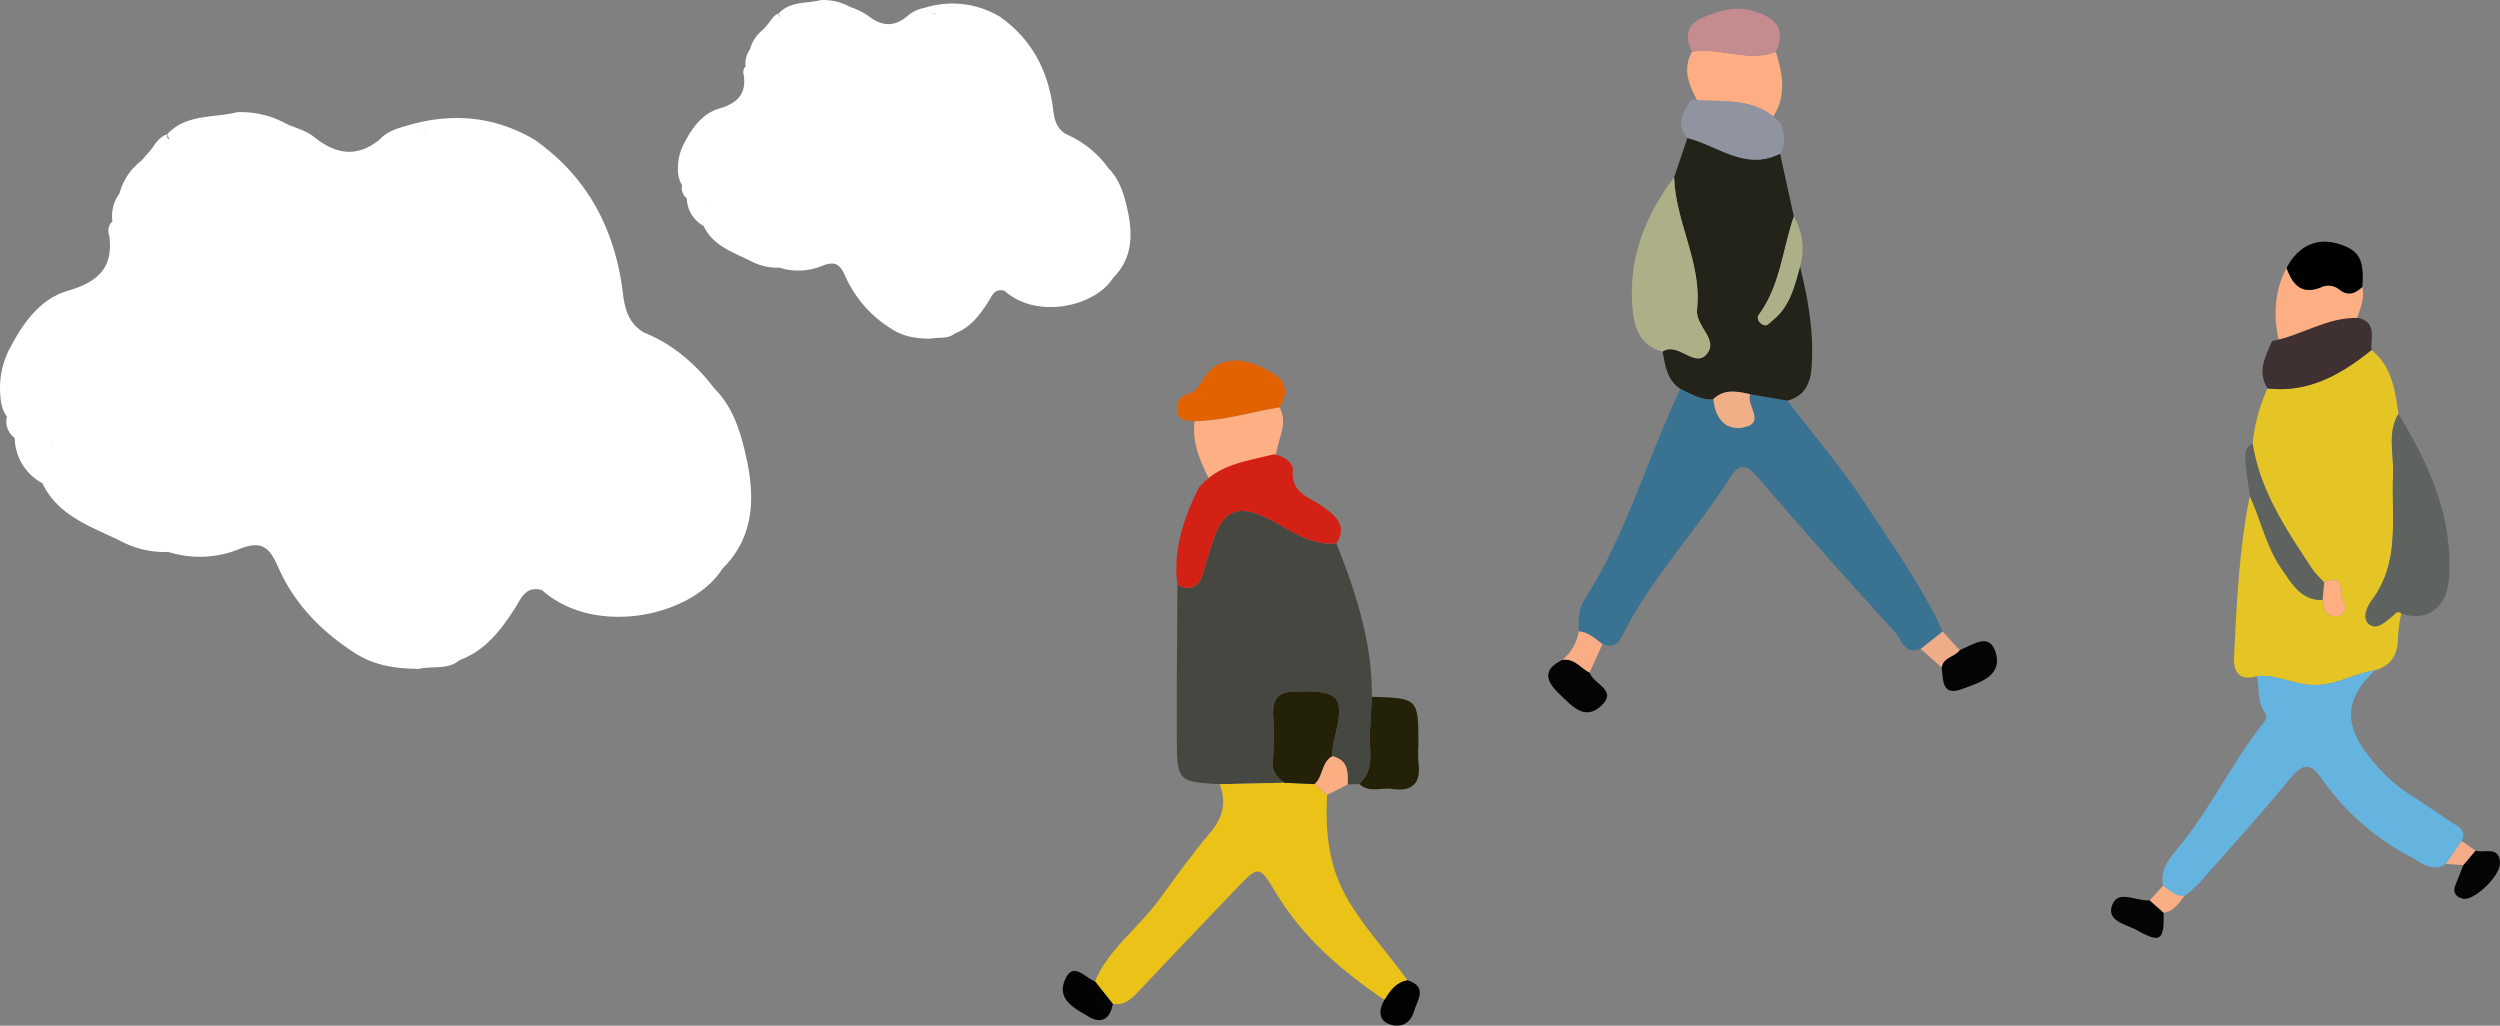 <svg xmlns="http://www.w3.org/2000/svg" xmlns:xlink="http://www.w3.org/1999/xlink" width="570" height="233.846" viewBox="0 0 570 233.846">
  <rect x="0" y="0" width="570" height="233.846" fill="#808080" stroke="none"/>
  <defs>
    <clipPath id="clip-path">
      <rect id="長方形_186" data-name="長方形 186" width="171.27" height="126.945" fill="#fff"/>
    </clipPath>
    <clipPath id="clip-path-2">
      <rect id="長方形_186-2" data-name="長方形 186" width="103.187" height="77.229" fill="#fff"/>
    </clipPath>
  </defs>
  <g id="グループ_120" data-name="グループ 120" transform="translate(-798 -4469.154)">
    <g id="グループ_86" data-name="グループ 86" transform="translate(798 4494.709)">
      <g id="グループ_17" data-name="グループ 17" transform="translate(0 0)" clip-path="url(#clip-path)">
        <path id="パス_1197" data-name="パス 1197" d="M34.46,8.544l-2.27,2.6c-2.416,3.467-1.867,4.955.918,4.309-4.716.021-3.67,7.264-7.813,9.81a3.074,3.074,0,0,0-.4,2.86c1.028,7.2-2.435,10.589-9.306,12.579-6.329,1.829-10.2,7.179-13.2,12.9A19.273,19.273,0,0,0,0,63.132c.078,2.219.174,4.432,1.583,6.325.689,1.576,1.817,2.991,1.772,4.83l0-.007a13.241,13.241,0,0,0,2.24,4.2c1.04,1.076,1.385,3.352,3.378,2.878,2.249-.536,3.291-2.3,2.911-4.69-1-2.108-.126-4.391,1.789-4.253,7.5.546,7.031-4.83,7.808-9.42-.6-1.135-1.732-2.089-1.257-3.723a5.346,5.346,0,0,0,.847,3.12c2.406,1.612,4.248-1.038,6.663-1.166-2.375,4.009-7.782,4.968-8.38,10.157-.148,1.275-2.348.952-3.8.852-2.454-.171-4.147.752-3.986,3.569,1.817,3.457-1.687,5.8-1.9,8.826,3.552,7.407,10.9,9.8,17.595,13.045a21.5,21.5,0,0,0,11.146,2.621,23.807,23.807,0,0,0,16.147-.669c5.206-2.085,6.91-.331,8.908,4.2,3.585,8.128,9.527,14.339,17.17,19.337,4.784,3.128,9.587,3.7,14.83,3.787,2.66-1.544,4.353-4.19,6.784-6.06.447,1.733-.347,4.046,2.557,4.052,5.824-2.151,9.311-6.743,12.513-11.665,1.468-2.256,2.423-5.371,6.261-4.281a17.323,17.323,0,0,0,2.928-2.63c-2.376,1.878-2.227,3.116,1.835,4.677,7.206,2.768,13.959,2.881,20.813-.564a4.054,4.054,0,0,0-.186-1.955c-1.078-4.011,3.423-13.93,6.985-15.439,1.481-.63,2.224.118,2.677,1.335.888,2.385,3.094,4.212,2.83,7.108-.2,2.2,1.26,2.8,3.218,2.612,7.634-7.514,7.436-16.916,5.317-26.1-1.209-5.24-2.908-10.836-7.081-14.979-3.582.105-2.712,4-4.962,5.679a36.715,36.715,0,0,0-11.121-18.457c-3.321-2.023-4.333-5-4.788-8.81-1.722-14.382-7.842-26.483-20.042-35.087-2.5-.651-4.617,1.385-7.448.567-3.208-.926-2.426,2.5-2.944,4.2-.071-.816-.086.571-.073.38.236-3.787-.46-5.606-5.248-6.116a60.142,60.142,0,0,0-19.8.9c-5.193,4.167-10.02,3.289-14.948-.691-1.747-1.411-4.173-2-6.289-2.962A21.284,21.284,0,0,0,54.112.023C48.687,1.4,42.483.35,38.13,5.059c2.1,4.595-2.7,2.066-3.67,3.485" transform="translate(0 -0.001)" fill="#fff"/>
        <path id="パス_1198" data-name="パス 1198" d="M115.52,21.24C114,17.411,112.5,13.571,110.938,9.759c-1.539-3.755-5.96-2.651-6.2-1.117-.771,4.909-5.568,6.453-7.3,10.471-1.506,3.5-1.74,5.644,2.086,7.164a7.563,7.563,0,0,0,1.951-1.6,6.256,6.256,0,0,1-1.95,1.6c-.206.423-.485,1.235-.608,1.212-7.076-1.3-14.444,3.957-21.731-1.544.317-1.978,4.251-3.508,2.046-7.21-1.707,2.61-3.26,4.986-4.813,7.361,12.03,10.76,34.193,6.068,41.1-4.856" transform="translate(49.166 82.894)" fill="#fff"/>
        <path id="パス_1199" data-name="パス 1199" d="M52.088,72.679c3.15.322,6.51,3.947,9.366-.687a1.542,1.542,0,0,1,2.486,0c3.351,3.7,7.382,1.659,11.158,1.319,1.863,1.378.267,2.513-.174,3.712-.609,1.656-.87,3.283.869,4.43.515.34,1.465.651,1.882.411,1.7-.982,1.813-2.585,1.347-4.337-1.078-4.042.09-3.557,3.144-2.01,1.058.536,3.582-1.765,5.434-2.766-9.031-5.353-18.573-6.3-28.638-3.457-2.547.719-5.027,1.368-6.872,3.389" transform="translate(34.412 -66.372)" fill="#fff"/>
        <path id="パス_1200" data-name="パス 1200" d="M88.826,33.261c1.242,2.128-.38,3.911-1.015,6.374,3.77-1.536,6.52-3.4,6.012,3.373-.229,3.069,4.756,6.843,4.143,11.89-.121,1,2.552-.477,3.853-1.429,2.609-1.909.179-5.744,3.092-7.432-4.293-5.577-9.434-10.109-16.085-12.777" transform="translate(58.013 17.013)" fill="#fff"/>
        <path id="パス_1201" data-name="パス 1201" d="M15.562,76.031c.463-.1,1.161-.046,1.355-.329a54.029,54.029,0,0,1,12.79-12.617c-4.19-1.939-5.072,3.164-7.855,1.27-.372-.255.106-1.73.191-2.64A13.731,13.731,0,0,0,17.1,69.129a8.748,8.748,0,0,0-1.534,6.9" transform="translate(10.146 -50.581)" fill="#fff"/>
        <path id="パス_1202" data-name="パス 1202" d="M10.427,27.756C5.085,37.5,5.1,25.289,2.021,25.745A11.908,11.908,0,0,0,8.343,36.091c4.387-1.873,4.545-4.781,2.079-8.331Z" transform="translate(1.335 48.537)" fill="#fff"/>
        <path id="パス_1203" data-name="パス 1203" d="M66.832,6.539c-2.139-1.9-.721-4.227-.58-6.539-5.02.983-6.709,4.95-8.762,8.549,3.1-.729,6.591.322,9.341-2.01" transform="translate(37.982 118.397)" fill="#fff"/>
        <path id="パス_1204" data-name="パス 1204" d="M20.751,74.894c.927.209,1.853.411,2.778.627,1.928.449,3.951.877,4.59-1.72.991-4.016-4.1.914-3.7-2.391-1.812.553-2.657,2.107-3.67,3.485" transform="translate(13.709 -66.352)" fill="#fff"/>
        <path id="パス_1205" data-name="パス 1205" d="M2.774,36.848C6.421,33.714,2.52,33.3,1,32.02a4.577,4.577,0,0,0,1.772,4.828" transform="translate(0.582 37.438)" fill="#fff"/>
        <path id="パス_1206" data-name="パス 1206" d="M65.09,59.186c1.921-4.536,6-7.688.822-12.135-1.275-1.1-2.435-2.9,1.128-2.853a2.621,2.621,0,0,0,2.428-3.6c-.759-2.464,1.608-5.758-1.162-7.322-3.868-2.184-6.981,3.064-11.221,1.934-.756-.2-.809,2.914.857,3,7.808.4,5.017,5.606,3.859,9.075-1.086,3.253-1.72,3.853,2.127,2.327,2.106-.835.794,1.358,1.118,2.161.888,2.2-2.687,3.608.045,7.41" transform="translate(37.379 13.915)" fill="#fff"/>
        <path id="パス_1207" data-name="パス 1207" d="M58.819,57.26c-2.657,1.447-5.136,3.669-8.534,2-2.122-1.038-2.6.457-2.63,1.906-.05,2.113,1.4.964,2.436.934,8.009-.224,16.022-.334,24.03-.59.8-.026,2.136-.651,2.28-1.228a15.838,15.838,0,0,1,7.78-10.261c-4.112,1.827-11.749-.791-9.912,7.766.035.161-.752.752-.952.668-4.708-1.982-9.878,1.577-14.5-1.2Z" transform="translate(31.482 -17.768)" fill="#fff"/>
        <path id="パス_1208" data-name="パス 1208" d="M7.393,48.058c.468-.8.942-2.291,1.407-2.288,10.338.056,12.07-9.932,18.241-14.842-4.215-.783-6.95,2.181-10.333,3.253l0,0C14.922,38.215,15.45,44.15,8,43.373c-1.488-.155-1.938,2.85-.606,4.682Z" transform="translate(4.365 28.238)" fill="#fff"/>
        <path id="パス_1209" data-name="パス 1209" d="M54.7,67.6c2.021-.98,3.841-2.511,3.795-4.7-.063-3-.742-5.593,3.977-4.587,1.372.293,2.363-1.549,1.574-3.123-1.239-2.472-3.522-2.311-5.543-1.4-3.9,1.753-5.807,9.062-3.8,13.811Z" transform="translate(35.604 -28.107)" fill="#fff"/>
        <path id="パス_1210" data-name="パス 1210" d="M11.852,55.148c7.81,2.95,9.683,1.562,14.66-10.224-6.862.651-7.142,10.318-14.66,10.224" transform="translate(7.83 -3.407)" fill="#fff"/>
        <path id="パス_1211" data-name="パス 1211" d="M61.285,19.235c-5.55,2.687-4.658,7.032-2.8,12.724a25.874,25.874,0,0,1,8.255-11.191C64.987,18.824,62.244,22.562,61.285,19.235Z" transform="translate(37.696 63.353)" fill="#fff"/>
        <path id="パス_1212" data-name="パス 1212" d="M88.086,31.332c4.029-.22,5.115-2.1,6.012-4.4.546-1.4,1.553-3.9,2.981-3.069,2.119,1.238,2.888.768,3.673-.974.463-1.026-.083-1.6-1.162-1.992-1.7-.622-3.381-.722-4.512.712-2.239,2.843-4.243,5.866-6.991,9.723" transform="translate(58.195 61.957)" fill="#fff"/>
        <path id="パス_1213" data-name="パス 1213" d="M61.087,36.468c.374-.275,1.1-.584,1.071-.816-.3-2.832,1.8-6.119-1.458-8.4-1.186-.827-1.579.339-2.142,1.049-3.112,3.932.6,5.772,2.529,8.162" transform="translate(37.895 46.12)" fill="#fff"/>
        <path id="パス_1214" data-name="パス 1214" d="M25.684,43.668c2.139-4.037,2.345-7.535-.032-12.25-1.026,4.56-4.869,7.759.032,12.25" transform="translate(15.36 31.608)" fill="#fff"/>
        <path id="パス_1215" data-name="パス 1215" d="M50.249,48.566c3.149,1.941,6.04,2.786,8.1-.459a2.537,2.537,0,0,0-.536-2.439c-3.537-1.773-4.861,2.161-7.561,2.9" transform="translate(33.197 2.305)" fill="#fff"/>
        <path id="パス_1216" data-name="パス 1216" d="M87.713,31.645c3.364-2.186,3.589-5.154,2.327-8.678-4.53,4.177-4.53,4.177-2.327,8.677Z" transform="translate(56.998 57.529)" fill="#fff"/>
        <path id="パス_1217" data-name="パス 1217" d="M56.553,41.633c-.211-1.385,2.049-3.855-.96-3.778-2.6.066-.6,3.838-2.765,5.184-1.1.681-.487,2.538.9,2.633,2.9.2,1.958-2.641,2.83-4.039" transform="translate(34.529 19.01)" fill="#fff"/>
        <path id="パス_1218" data-name="パス 1218" d="M89.827,21.335c-.621.211-1.41.77-1.835.569-1.692-.8-3.345-2.066-4.662.382-.878,1.631.737,2.413,1.521,1.934,1.636-.995,6.649,3.424,4.975-2.883Z" transform="translate(54.885 67.838)" fill="#fff"/>
        <path id="パス_1219" data-name="パス 1219" d="M13.938,45.537a4.843,4.843,0,0,0,.163-.691c.173-1.944,1.9-4.143-.741-5.593-.3-.164-1.639.914-2.041,1.658-1.495,2.763.488,3.774,2.622,4.623Z" transform="translate(7.134 16.882)" fill="#fff"/>
        <path id="パス_1220" data-name="パス 1220" d="M44.927,55.75c3.016-2.791,3.056-5.075,3.192-7.792-4.311,1.02-2.418,4.225-3.192,7.792" transform="translate(29.681 -7.675)" fill="#fff"/>
        <path id="パス_1221" data-name="パス 1221" d="M56.348,44.461c2.142-.835,3.7-1.77,3.137-4.067a1.981,1.981,0,0,0-1.732-.831c-2.345,1-1.221,2.987-1.4,4.9" transform="translate(37.153 17.469)" fill="#fff"/>
        <path id="パス_1222" data-name="パス 1222" d="M89.263,16.144c3.956-.543,4.241-2.279,3.477-5.5l-3.477,5.5" transform="translate(58.972 93.29)" fill="#fff"/>
        <path id="パス_1223" data-name="パス 1223" d="M61.267,46.2c.2.367.6,1.1,1.006,1.834.56-.337,1.352-.546,1.627-1.038.538-.964-.028-1.717-1.011-2.061-.712-.247-1.368-.163-1.622,1.265" transform="translate(40.476 5.199)" fill="#fff"/>
      </g>
    </g>
    <g id="グループ_87" data-name="グループ 87" transform="translate(952.576 4469.154)">
      <g id="グループ_17-2" data-name="グループ 17" transform="translate(0 0)" clip-path="url(#clip-path-2)">
        <path id="パス_1197-2" data-name="パス 1197" d="M20.762,5.2,19.394,6.777c-1.456,2.109-1.125,3.015.553,2.621-2.841.013-2.211,4.419-4.707,5.968A1.886,1.886,0,0,0,15,17.107c.619,4.381-1.467,6.442-5.607,7.653-3.813,1.113-6.143,4.367-7.951,7.847A11.816,11.816,0,0,0,0,38.408a6.5,6.5,0,0,0,.953,3.848,7.016,7.016,0,0,1,1.068,2.939v0a8.082,8.082,0,0,0,1.35,2.553C4,48.4,4.206,49.783,5.407,49.5a2.291,2.291,0,0,0,1.754-2.853c-.6-1.283-.076-2.671,1.078-2.587,4.519.332,4.236-2.939,4.7-5.731-.363-.69-1.044-1.271-.757-2.265a3.276,3.276,0,0,0,.51,1.9c1.45.981,2.559-.631,4.014-.709-1.431,2.439-4.688,3.023-5.049,6.179-.089.775-1.415.579-2.287.518-1.479-.1-2.5.457-2.4,2.171,1.095,2.1-1.017,3.526-1.143,5.37,2.14,4.506,6.565,5.96,10.6,7.936a12.852,12.852,0,0,0,6.715,1.595,14.213,14.213,0,0,0,9.728-.407c3.137-1.269,4.163-.2,5.367,2.552A27.026,27.026,0,0,0,48.585,74.925c2.882,1.9,5.776,2.25,8.935,2.3,1.6-.939,2.622-2.549,4.087-3.687C61.876,74.6,61.4,76,63.147,76.008c3.509-1.309,5.61-4.1,7.539-7.1.884-1.373,1.46-3.268,3.772-2.6a10.474,10.474,0,0,0,1.764-1.6c-1.432,1.143-1.342,1.9,1.106,2.845,4.341,1.684,8.41,1.753,12.539-.343a2.489,2.489,0,0,0-.112-1.19c-.649-2.44,2.062-8.474,4.208-9.393.892-.383,1.34.072,1.613.812.535,1.451,1.864,2.562,1.7,4.324-.121,1.34.759,1.706,1.939,1.589,4.6-4.571,4.48-10.291,3.2-15.879-.728-3.188-1.752-6.592-4.266-9.113-2.158.064-1.634,2.433-2.99,3.455a22.376,22.376,0,0,0-6.7-11.229c-2-1.231-2.61-3.044-2.884-5.36C84.545,16.477,80.858,9.115,73.508,3.881c-1.509-.4-2.781.842-4.487.345-1.933-.563-1.462,1.524-1.774,2.556-.043-.5-.052.347-.044.231.142-2.3-.277-3.411-3.162-3.721a35.891,35.891,0,0,0-11.927.546c-3.129,2.535-6.037,2-9.006-.42a17.259,17.259,0,0,0-3.789-1.8A12.723,12.723,0,0,0,32.6.015c-3.269.835-7.007.2-9.629,3.064,1.266,2.8-1.624,1.257-2.211,2.12" transform="translate(0 -0.001)" fill="#fff"/>
        <path id="パス_1198-2" data-name="パス 1198" d="M99.182,15.748c-.918-2.329-1.818-4.665-2.76-6.985-.927-2.284-3.591-1.613-3.737-.679-.464,2.987-3.355,3.926-4.4,6.37-.907,2.131-1.049,3.434,1.257,4.358a4.566,4.566,0,0,0,1.176-.973,3.777,3.777,0,0,1-1.175.973c-.124.257-.292.751-.366.737-4.263-.792-8.7,2.407-13.093-.939.191-1.2,2.561-2.134,1.233-4.386L74.42,18.7c7.248,6.546,20.6,3.692,24.762-2.955" transform="translate(0.038 47.604)" fill="#fff"/>
        <path id="パス_1199-2" data-name="パス 1199" d="M52.088,70.738c1.9.2,3.922,2.4,5.643-.418a.924.924,0,0,1,1.5,0c2.019,2.252,4.447,1.01,6.722.8,1.123.838.161,1.529-.105,2.258-.367,1.008-.524,2,.523,2.7.31.207.882.4,1.134.25a2.1,2.1,0,0,0,.811-2.638c-.649-2.459.054-2.164,1.894-1.223.637.326,2.158-1.074,3.274-1.683a20.982,20.982,0,0,0-17.254-2.1,8.109,8.109,0,0,0-4.14,2.062" transform="translate(0.027 -66.9)" fill="#fff"/>
        <path id="パス_1200-2" data-name="パス 1200" d="M88.422,33.261c.748,1.295-.229,2.379-.611,3.878,2.271-.934,3.928-2.071,3.622,2.052-.138,1.867,2.865,4.163,2.5,7.234-.073.609,1.538-.29,2.321-.869,1.572-1.162.108-3.495,1.863-4.521a23.093,23.093,0,0,0-9.691-7.773" transform="translate(0.045 -2.676)" fill="#fff"/>
        <path id="パス_1201-2" data-name="パス 1201" d="M15.481,70.424c.279-.062.7-.028.816-.2A32.708,32.708,0,0,1,24,62.548c-2.524-1.18-3.056,1.925-4.732.772-.224-.155.064-1.053.115-1.606a8.359,8.359,0,0,0-2.981,4.51,5.363,5.363,0,0,0-.924,4.2" transform="translate(0.008 -54.941)" fill="#fff"/>
        <path id="パス_1202-2" data-name="パス 1202" d="M7.086,26.963c-3.219,5.925-3.211-1.5-5.065-1.224A7.254,7.254,0,0,0,5.83,32.034c2.643-1.14,2.738-2.908,1.253-5.069Z" transform="translate(0.001 19.451)" fill="#fff"/>
        <path id="パス_1203-2" data-name="パス 1203" d="M63.119,3.978C61.83,2.82,62.685,1.407,62.77,0c-3.025.6-4.042,3.012-5.279,5.2,1.868-.443,3.971.2,5.628-1.223" transform="translate(0.03 72.029)" fill="#fff"/>
        <path id="パス_1204-2" data-name="パス 1204" d="M20.751,73.53c.558.127,1.117.25,1.674.381,1.162.273,2.38.533,2.765-1.047.6-2.443-2.471.556-2.228-1.455-1.092.336-1.6,1.282-2.211,2.12" transform="translate(0.011 -68.333)" fill="#fff"/>
        <path id="パス_1205-2" data-name="パス 1205" d="M2.022,34.957c2.2-1.907-.153-2.161-1.068-2.937a2.8,2.8,0,0,0,1.068,2.937" transform="translate(0 10.236)" fill="#fff"/>
        <path id="パス_1206-2" data-name="パス 1206" d="M61.707,48.829c1.158-2.759,3.614-4.677.5-7.383-.768-.666-1.467-1.766.679-1.736a1.593,1.593,0,0,0,1.463-2.188c-.457-1.5.968-3.5-.7-4.454-2.33-1.329-4.206,1.864-6.76,1.177-.455-.122-.487,1.773.516,1.825,4.7.243,3.023,3.411,2.325,5.521-.654,1.979-1.037,2.344,1.282,1.416,1.269-.508.478.826.673,1.315.535,1.341-1.619,2.2.027,4.508" transform="translate(0.029 -4.357)" fill="#fff"/>
        <path id="パス_1207-2" data-name="パス 1207" d="M54.38,54.426c-1.6.88-3.095,2.232-5.142,1.22-1.279-.631-1.565.278-1.585,1.16-.03,1.286.841.586,1.468.568,4.825-.136,9.653-.2,14.477-.359.483-.016,1.287-.4,1.374-.747a9.625,9.625,0,0,1,4.687-6.242c-2.477,1.112-7.079-.481-5.972,4.724.021.1-.453.457-.573.406-2.836-1.206-5.951.959-8.734-.731Z" transform="translate(0.024 -30.401)" fill="#fff"/>
        <path id="パス_1208-2" data-name="パス 1208" d="M7.08,41.3c.282-.485.567-1.394.847-1.392,6.228.034,7.272-6.042,10.99-9.03-2.539-.476-4.187,1.327-6.225,1.979l0,0c-1.078,2.456-.759,6.067-5.246,5.594-.9-.094-1.168,1.734-.365,2.848Z" transform="translate(0.003 5.118)" fill="#fff"/>
        <path id="パス_1209-2" data-name="パス 1209" d="M54.377,61.95c1.218-.6,2.314-1.528,2.286-2.857-.038-1.828-.447-3.4,2.4-2.79.826.178,1.424-.942.949-1.9-.746-1.5-2.122-1.406-3.34-.853-2.352,1.067-3.5,5.513-2.291,8.4Z" transform="translate(0.028 -37.925)" fill="#fff"/>
        <path id="パス_1210-2" data-name="パス 1210" d="M11.852,51.143c4.705,1.795,5.834.95,8.833-6.22-4.134.4-4.3,6.277-8.833,6.22" transform="translate(0.006 -19.666)" fill="#fff"/>
        <path id="パス_1211-2" data-name="パス 1211" d="M59.605,19.235c-3.344,1.635-2.806,4.278-1.689,7.741a15.73,15.73,0,0,1,4.974-6.808C61.835,18.985,60.183,21.259,59.605,19.235Z" transform="translate(0.029 31.009)" fill="#fff"/>
        <path id="パス_1212-2" data-name="パス 1212" d="M88.086,27.076A3.519,3.519,0,0,0,91.708,24.4c.329-.851.935-2.374,1.8-1.867,1.277.753,1.74.467,2.213-.592.279-.624-.05-.971-.7-1.212-1.025-.378-2.037-.439-2.718.433-1.349,1.73-2.556,3.569-4.212,5.915" transform="translate(0.045 29.678)" fill="#fff"/>
        <path id="パス_1213-2" data-name="パス 1213" d="M59.605,32.749c.225-.167.66-.355.645-.5-.183-1.723,1.086-3.723-.878-5.108-.714-.5-.951.206-1.291.638-1.875,2.392.363,3.512,1.524,4.966" transform="translate(0.029 17.495)" fill="#fff"/>
        <path id="パス_1214-2" data-name="パス 1214" d="M24.717,38.871a7.308,7.308,0,0,0-.019-7.453c-.618,2.774-2.934,4.72.019,7.453" transform="translate(0.012 6.925)" fill="#fff"/>
        <path id="パス_1215-2" data-name="パス 1215" d="M50.249,47.253c1.9,1.181,3.639,1.695,4.879-.279A1.554,1.554,0,0,0,54.8,45.49c-2.131-1.079-2.929,1.315-4.555,1.763" transform="translate(0.026 -16.305)" fill="#fff"/>
        <path id="パス_1216-2" data-name="パス 1216" d="M87.141,28.247c2.027-1.33,2.162-3.136,1.4-5.28-2.729,2.541-2.729,2.541-1.4,5.279Z" transform="translate(0.044 26.004)" fill="#fff"/>
        <path id="パス_1217-2" data-name="パス 1217" d="M54.848,40.153c-.127-.842,1.235-2.345-.578-2.3-1.564.04-.363,2.335-1.666,3.154-.66.414-.293,1.544.539,1.6,1.747.121,1.18-1.607,1.7-2.457" transform="translate(0.027 -3.26)" fill="#fff"/>
        <path id="パス_1218-2" data-name="パス 1218" d="M87.143,21.148c-.374.128-.849.468-1.106.346-1.02-.485-2.015-1.257-2.808.232-.529.993.444,1.468.916,1.177.986-.605,4.006,2.083,3-1.754Z" transform="translate(0.043 33.102)" fill="#fff"/>
        <path id="パス_1219-2" data-name="パス 1219" d="M12.69,43.069a2.971,2.971,0,0,0,.1-.42c.1-1.183,1.147-2.52-.446-3.4-.181-.1-.988.556-1.23,1.009-.9,1.681.294,2.3,1.58,2.812Z" transform="translate(0.006 -5.095)" fill="#fff"/>
        <path id="パス_1220-2" data-name="パス 1220" d="M44.927,52.7c1.817-1.7,1.841-3.088,1.923-4.74-2.6.62-1.457,2.57-1.923,4.74" transform="translate(0.023 -23.451)" fill="#fff"/>
        <path id="パス_1221-2" data-name="パス 1221" d="M56.3,42.531c1.291-.508,2.227-1.077,1.89-2.474a1.19,1.19,0,0,0-1.044-.505c-1.413.606-.735,1.817-.846,2.98" transform="translate(0.029 -4.855)" fill="#fff"/>
        <path id="パス_1222-2" data-name="パス 1222" d="M89.263,13.992c2.383-.33,2.555-1.387,2.1-3.344l-2.1,3.344" transform="translate(0.046 52.585)" fill="#fff"/>
        <path id="パス_1223-2" data-name="パス 1223" d="M61.267,45.659c.122.223.364.669.606,1.116.337-.205.814-.332.981-.631.324-.586-.017-1.045-.609-1.254-.429-.15-.824-.1-.978.769" transform="translate(0.031 -14.391)" fill="#fff"/>
      </g>
    </g>
    <g id="グループ_85" data-name="グループ 85" transform="translate(-776.379 -69.946)">
      <path id="パス_1337" data-name="パス 1337" d="M370.032,144.152c.789-2.739,2.316-5.336,1.61-8.363-1.618,1.5-3.293,2.187-5.275.557a3.9,3.9,0,0,0-4.054-.51c-4.556,1.878-6.571-.612-7.942-4.379-2.9,5.545-3.045,11.342-1.578,17.286h0c5.863-1.092,11.019-4.838,17.239-4.59" transform="translate(1741.339 4468.736)" fill="#fdae83"/>
      <path id="パス_1338" data-name="パス 1338" d="M363.1,133.949a3.9,3.9,0,0,1,4.054.51c1.983,1.63,3.656.942,5.275-.557.489-6.269-.7-8.4-5.487-9.841-4.92-1.481-9.181.511-11.784,5.509,1.371,3.766,3.386,6.257,7.942,4.379" transform="translate(1740.554 4470.621)" fill="#020101"/>
      <path id="パス_1339" data-name="パス 1339" d="M356.45,232.372c5.669.564,10.062-2.534,15.152-3.318h0c3.87-1.119,5.241-3.844,5.2-7.687a33.745,33.745,0,0,1,.745-5.244c-.967-.813-1.416.192-1.989.606-1.652,1.2-3.5,3.355-5.39,1.8-1.575-1.3-.516-3.869.636-5.4,6.6-8.755,4.421-18.891,4.875-28.656.214-4.621-1.4-9.443,1.214-13.861h0c-.759-5.394-1.491-10.8-6.126-14.563-6.933,5.574-14.344,9.848-23.736,8.763h0a40.957,40.957,0,0,0-3.389,12.572v0l0,0c1.762,11,7.85,19.908,13.807,28.913a31.547,31.547,0,0,0,2.534,2.752c4.909-2.323,3.243,2.444,4.307,4.122.894,1.411.507,3.287-1.207,3.552-2.4.372-3.378-1.418-3.462-3.667-4.946.129-7.066-3.809-9.31-7.02-3.507-5.019-4.767-11.162-7.305-16.689-2.445,12.18-2.99,24.553-3.6,36.908-.163,3.335,1.426,5.361,5.229,4.131,4.082-.366,7.777,1.582,11.809,1.983" transform="translate(1744.328 4462.845)" fill="#e5c525"/>
      <path id="パス_1340" data-name="パス 1340" d="M386.172,290.992v0c.769-1.554.4-2.588-1.144-3.545-3.477-2.159-6.764-4.625-10.255-6.761a37,37,0,0,1-10.091-9.473c-5.819-7.536-4.522-13.309,1.786-19.164-5.09.783-9.483,3.882-15.152,3.317-4.032-.4-7.727-2.349-11.809-1.983.573,2.7.012,5.662,1.658,8.082.9,1.322.214,2.1-.491,3-6.95,8.889-11.81,19.194-19.008,27.926-2.047,2.484-4.3,5.061-3.551,8.759h0c1.462,1.129,2.806,2.5,4.885,2.347a31.744,31.744,0,0,0,3.3-2.865c6.934-7.862,13.989-15.628,20.623-23.739,2.772-3.389,4.613-4.1,7.289-.2a56.941,56.941,0,0,0,20.367,17.944c2.424,1.307,4.825,3.59,7.984,1.605l3.61-5.248" transform="translate(1749.461 4439.853)" fill="#65b4e0"/>
      <path id="パス_1341" data-name="パス 1341" d="M385.122,189.063c-.453,9.764,1.723,19.9-4.875,28.656-1.151,1.528-2.21,4.1-.635,5.4,1.886,1.557,3.738-.6,5.39-1.8.573-.415,1.022-1.419,1.989-.607,5.726,2,10.352-1.16,10.847-7.786,1.046-14.023-4.435-26.13-11.5-37.721h0c-2.614,4.418-1,9.238-1.214,13.861" transform="translate(1734.887 4458.258)" fill="#5f635f"/>
      <path id="パス_1342" data-name="パス 1342" d="M372.818,153.746c-.292-2.707,1.323-6.175-2.919-7.3-7.129-.284-13.039,4.009-19.758,5.261-1.544,3.486-3.453,6.935-1.059,10.806h0c9.391,1.084,16.8-3.189,23.735-8.763" transform="translate(1742.28 4465.149)" fill="#3f3131"/>
      <path id="パス_1343" data-name="パス 1343" d="M351.124,212.758c2.244,3.212,4.363,7.149,9.31,7.02q.18-2,.361-4.007h0a31.533,31.533,0,0,1-2.533-2.752c-5.957-9-12.045-17.915-13.807-28.913l0,0c-2.143,1.032-1.665,3.018-1.554,4.726.157,2.421.6,4.824.919,7.235,2.539,5.526,3.8,11.67,7.306,16.689" transform="translate(1743.519 4456.125)" fill="#5f635f"/>
      <path id="パス_1344" data-name="パス 1344" d="M302.894,321.629c-1.7,3.948,3.1,4.6,5.586,6,5.328,2.993,6.2,2.339,6.059-4.006l-3.178-2.833c-2.907.293-7.063-2.422-8.466.84" transform="translate(1753.157 4423.575)" fill="#040404"/>
      <path id="パス_1345" data-name="パス 1345" d="M410.279,306.149l-2.778,3.292h0c-.58,1.487-1.123,2.989-1.751,4.456-.775,1.808.066,2.838,1.694,3.219,2.458.577,8.567-5.184,8.428-8.241-.177-3.881-3.572-2.1-5.593-2.727" transform="translate(1728.505 4426.894)" fill="#040404"/>
      <path id="パス_1346" data-name="パス 1346" d="M317.2,316.611h0q-1.53,1.683-3.062,3.364h0l3.179,2.833c2.386-.3,3.45-2.231,4.767-3.851-2.079.155-3.423-1.218-4.885-2.347" transform="translate(1750.379 4424.389)" fill="#f9ae85"/>
      <path id="パス_1347" data-name="パス 1347" d="M409.667,305.457q-1.575-1.1-3.151-2.2l-3.61,5.248,3.983.243,2.778-3.292" transform="translate(1729.117 4427.586)" fill="#f4ad87"/>
      <path id="パス_1348" data-name="パス 1348" d="M365.995,229.553c.084,2.249,1.065,4.04,3.461,3.668,1.713-.266,2.1-2.142,1.207-3.553-1.062-1.677.6-6.444-4.306-4.121h0q-.18,2-.361,4.006" transform="translate(1737.958 4446.35)" fill="#feaf82"/>
      <g id="グループ_89" data-name="グループ 89" transform="translate(-62 0)">
        <path id="パス_1370" data-name="パス 1370" d="M56.2,162.166c-6.453-3.951-11.639-3.9-15.011-.039-1.385,1.584-1.991,4.031-4.216,4.656a3.157,3.157,0,0,0-2.671,3.6c.118,2.672,2.129,2.557,3.977,2.674,6.619-.088,12.921-2.107,19.382-3.163,1.852-3.018,1.814-5.721-1.46-7.726" transform="translate(1870.477 4462.086)" fill="#e26101"/>
        <path id="パス_1371" data-name="パス 1371" d="M58,185.255h0c-.157-4.034,3.129-7.816.875-12-6.46,1.056-12.763,3.075-19.382,3.162-.748,5.672,1.934,10.378,4.279,15.18,3.686-4.481,9.122-5.04,14.227-6.34" transform="translate(1869.262 4458.725)" fill="#feaf83"/>
        <path id="パス_1372" data-name="パス 1372" d="M58.234,265.936c-1.32-1.125-2.353-2.269-2.149-4.462a87.617,87.617,0,0,0,.065-10.921c-.116-3.558,1.281-4.96,5-5.056,10.459-.274,11.517,1.007,8.723,11.708a17.488,17.488,0,0,0-.259,3.017c3.621.824,3.637,3.61,3.523,6.467h0l2.659-.118c3.743-3.415,2.118-7.924,2.434-12.029.2-2.613.288-5.234.427-7.852.133-12.317-3.634-23.732-8.087-34.99-6.322.611-10.967-3.491-16.157-5.915-6.012-2.809-9.38-1.743-11.68,4.526-.97,2.645-1.712,5.374-2.516,8.077-.937,3.145-2.745,4.367-5.9,2.786h0c-.053,11.727-.19,23.454-.135,35.181.045,9.551.329,9.742,9.772,10.254l14.177-.32c.032-.117.075-.235.1-.353" transform="translate(1870.507 4451.284)" fill="#474742"/>
        <path id="パス_1373" data-name="パス 1373" d="M80.907,330.836h0c-4.47-6.223-9.752-11.807-13.661-18.5-4.372-7.488-5.11-15.462-4.662-23.778l-2.9-2.451h0l-6.92-.315h0l-.508.011q-7.088.16-14.177.321c1.615,4.144.751,7.609-2.161,11.06-4.167,4.939-7.953,10.206-11.764,15.433-4.614,6.33-11.328,11-14.509,18.453l4.079,5.139h0c2.54.411,4.132-.993,5.745-2.712,7.384-7.865,14.857-15.646,22.3-23.459,5.173-5.432,5.313-5.517,9.055.722,6.193,10.324,15.012,17.913,24.826,24.534,1.3-2.026,2.615-4.023,5.257-4.46" transform="translate(1876.381 4431.77)" fill="#eac218"/>
        <path id="パス_1374" data-name="パス 1374" d="M40.185,214.319c.805-2.7,1.547-5.432,2.516-8.077,2.3-6.269,5.667-7.335,11.68-4.527,5.19,2.424,9.836,6.527,16.158,5.916,2.692-4.134-.442-6.46-3.076-8.369-3.077-2.229-7.3-2.96-6.868-8.341.137-1.713-2.129-3.234-4.3-3.6-6.152,1.567-12.7,2.241-17.147,7.641-3.437,6.981-5.9,14.176-4.86,22.138h0c3.151,1.581,4.96.36,5.9-2.786" transform="translate(1870.536 4455.354)" fill="#d32116"/>
        <path id="パス_1375" data-name="パス 1375" d="M91.336,267.888c-.316,4.105,1.31,8.615-2.434,12.03,2.234,2.091,5.01.757,7.512,1.129,4.311.641,6.6-1.113,5.99-5.8a33.31,33.31,0,0,1-.028-4.27c0-10.611,0-10.611-10.611-10.941h0c-.139,2.618-.227,5.239-.428,7.852" transform="translate(1857.398 4437.938)" fill="#232208"/>
        <path id="パス_1376" data-name="パス 1376" d="M.449,344.349c-1.834,4.48,2.34,6.428,5.383,8.257,3.024,1.816,4.985.53,5.582-2.884h0l-4.079-5.139c-2.315-.794-5.021-4.788-6.886-.233" transform="translate(1878.691 4418.258)" fill="#020303"/>
        <path id="パス_1377" data-name="パス 1377" d="M101.408,345.022h0c-2.643.438-3.962,2.434-5.257,4.46-1.3,2.21-1.442,4.616,1.126,5.556,2.332.854,4.734.071,5.613-2.923.784-2.67,3.22-5.6-1.481-7.093" transform="translate(1855.88 4417.583)" fill="#020202"/>
        <path id="パス_1378" data-name="パス 1378" d="M79.5,277.829c-2.515,1.383-2.049,4.66-4.051,6.371h0l2.9,2.451q2.335-1.177,4.675-2.354h0c.115-2.857.1-5.644-3.523-6.467" transform="translate(1860.621 4433.677)" fill="#fbae82"/>
        <path id="パス_1379" data-name="パス 1379" d="M76.506,273.181a17.488,17.488,0,0,1,.259-3.017c2.794-10.7,1.736-11.981-8.723-11.708-3.718.1-5.115,1.5-5,5.056a87.326,87.326,0,0,1-.065,10.921c-.2,2.193.83,3.336,2.149,4.462.133.113.267.227.4.341h0l6.921.314h0c2-1.71,1.536-4.987,4.051-6.371" transform="translate(1863.613 4438.325)" fill="#232208"/>
      </g>
      <g id="グループ_88" data-name="グループ 88" transform="translate(-49.417 1.601)">
        <path id="パス_1390" data-name="パス 1390" d="M192.064,181.913c-.09-2.462-.147-4.967,1.236-7.12,9.63-15,14.344-32.229,21.911-48.162,2.411,1.071,4.68,2.589,7.5,2.366h0c.045.216.108.431.138.65.534,3.886,2.836,6.479,6.657,5.777,5.443-1,.537-5.126,1.667-7.574l8.45,1.444h0c6.113,8.018,12.743,15.7,18.2,24.142,6.022,9.311,12.6,18.346,17.213,28.525l-5.021,3.927h0c-3.7,1.51-4.383-2.178-5.853-3.791-10.526-11.549-20.948-23.2-31.083-35.09-2.856-3.351-4.321-3.647-6.751.168-7.407,11.629-16.964,21.78-23.488,34.038-1.075,2.021-1.875,4.969-5.374,3.59h0c-1.665-1.218-3.173-2.73-5.4-2.891" transform="translate(1791.696 4499.544)" fill="#3a7291"/>
        <path id="パス_1391" data-name="パス 1391" d="M237.2,109.828c-2.961-.663-5.923-1.332-8.461,1.145h0c-2.819.223-5.088-1.294-7.5-2.367-3.05-2.032-3.434-5.329-4.046-8.518,3.6-2.38,7.468,4.168,10.263.312,2.337-3.224-2.829-6.116-2.4-10,1.157-10.463-4.925-19.765-5.231-30.041v0l3.032-8.973h.009c6.948,1.739,13.2,7.581,21.116,3.566h0L247.124,69.3c-2.568,7.488-3.075,15.7-7.976,22.378-.605.824-.025,1.756.821,2.24,1.058.6,1.615-.394,2.272-.908,4-3.126,5.033-7.778,6.294-12.31h0c1.9,7.587,3.221,15.228,2.618,23.112-.285,3.716-1.658,6.453-5.5,7.466h0l-8.451-1.446" transform="translate(1785.668 4517.567)" fill="#23231a"/>
        <path id="パス_1392" data-name="パス 1392" d="M222.848,93.228c-.43,3.883,4.736,6.774,2.4,10-2.8,3.856-6.666-2.691-10.263-.311-5.42-1.309-6.558-5.968-6.895-10.262-.862-11,2.9-20.757,9.527-29.469v0c.306,10.276,6.388,19.579,5.231,30.041" transform="translate(1787.878 4514.741)" fill="#adaf87"/>
        <path id="パス_1393" data-name="パス 1393" d="M226.886,36.64h0c-1.892-3.576-3.471-7.184-1.2-11.2,6.369-1.075,12.725,2.5,19.1.053h0c1.714,5.38,2.534,10.69-1.214,15.647-4.558-5.222-10.875-3.922-16.687-4.494" transform="translate(1783.902 4523.832)" fill="#feae82"/>
        <path id="パス_1394" data-name="パス 1394" d="M225.733,22.424c-1.792-3.376-1.19-6.219,2.377-7.74,3.876-1.653,7.816-2.844,12.253-1.334,4.844,1.65,6.67,4.273,4.468,9.127-6.373,2.446-12.729-1.129-19.1-.053" transform="translate(1783.857 4526.843)" fill="#c48c8e"/>
        <path id="パス_1395" data-name="パス 1395" d="M224.2,48.626l-.011,0c-2.843-3.24-.834-5.985.882-8.761,7.12.7,14.859-.892,20.445,5.507.767,2.3,1.242,4.589-.2,6.822h0c-7.916,4.016-14.169-1.827-21.116-3.566" transform="translate(1784.333 4520.327)" fill="#9094a0"/>
        <path id="パス_1396" data-name="パス 1396" d="M186.151,207.834c2.713-.408,4.168,1.86,6.2,2.909.763,2.608,6.476,3.946,2.717,7.505-3.9,3.689-6.824-.015-9.6-2.622-3.107-2.918-3.936-5.581.687-7.792" transform="translate(1793.88 4480.106)" fill="#040404"/>
        <path id="パス_1397" data-name="パス 1397" d="M304.969,204.291c2.875-1.079,6.764-4.2,8.2.5,1.684,5.513-3.764,6.908-7.6,8.365-4.763,1.808-4.324-2.107-4.712-4.9.356-2.379,3-2.382,4.12-3.962" transform="translate(1765.631 4481.426)" fill="#040404"/>
        <path id="パス_1398" data-name="パス 1398" d="M249.077,98.646c-.657.514-1.214,1.513-2.272.908-.846-.484-1.427-1.416-.821-2.24,4.9-6.675,5.407-14.89,7.976-22.378a14.459,14.459,0,0,1,1.411,11.4h0c-1.261,4.532-2.3,9.184-6.294,12.31" transform="translate(1778.832 4511.926)" fill="#adaf87"/>
        <path id="パス_1399" data-name="パス 1399" d="M187.172,205.807a10.886,10.886,0,0,0,3.729-6.483h0c2.23.16,3.739,1.672,5.4,2.89h0q-1.47,3.25-2.938,6.5c-2.027-1.049-3.483-3.317-6.2-2.909" transform="translate(1792.859 4482.133)" fill="#f9ad84"/>
        <path id="パス_1400" data-name="パス 1400" d="M299.6,199.388q1.931,2.106,3.865,4.21v0c-1.122,1.58-3.764,1.583-4.12,3.961q-2.383-2.122-4.767-4.244l0,0,5.021-3.927" transform="translate(1767.133 4482.118)" fill="#efac88"/>
        <path id="パス_1401" data-name="パス 1401" d="M240.841,128.042c-1.13,2.448,3.777,6.574-1.667,7.574-3.821.7-6.123-1.892-6.657-5.777-.03-.22-.094-.435-.138-.651h0c2.538-2.477,5.5-1.808,8.461-1.145" transform="translate(1782.031 4499.353)" fill="#f0af86"/>
      </g>
    </g>
  </g>
</svg>
